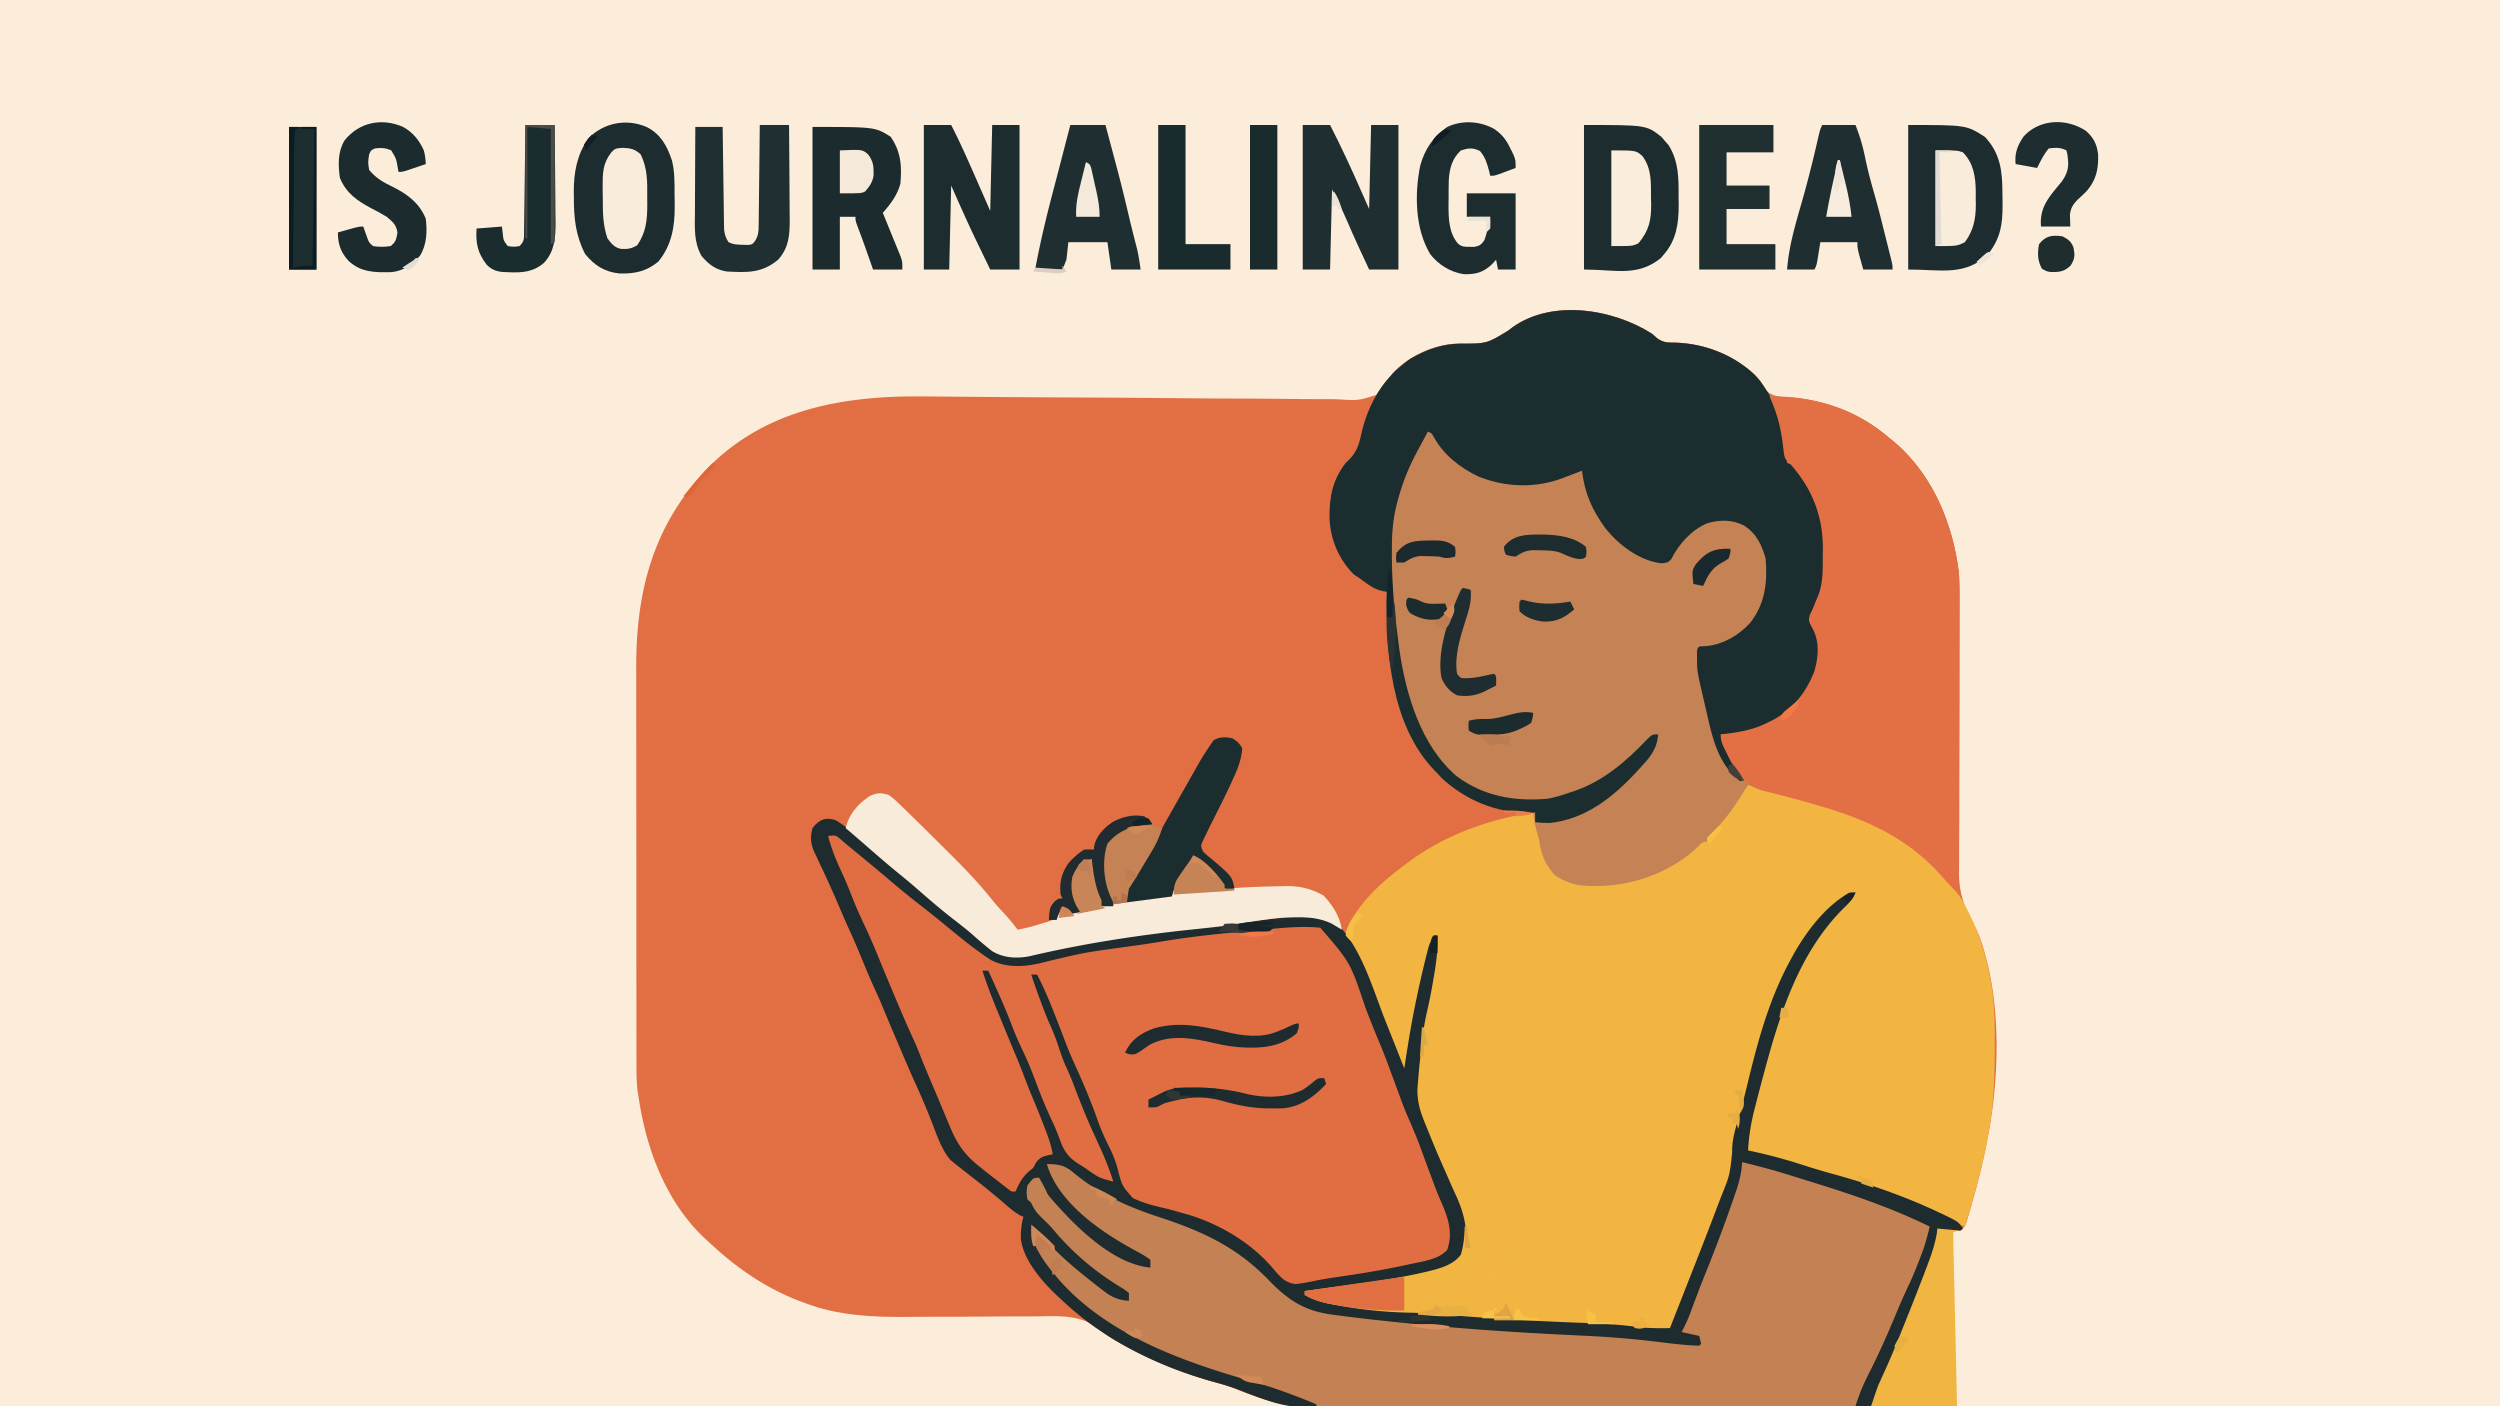 <svg xmlns="http://www.w3.org/2000/svg" width="1280" height="720"><path fill="#FCEDDB" d="M0 0h1280v720H0z"/><path fill="#E26F43" d="m846 171 2.379 2.156c3.343 2.352 5.377 2.277 9.433 2.281 15.984.52 31.31 6.899 42.47 18.473C902 196 902 196 903.511 199.148c3.862 4.427 8.16 4.019 13.8 4.415 18.905 1.855 35.085 7.966 49.688 20.437l2.387 1.914C989.492 242.77 1000.075 268.406 1003 294c.253 5.49.231 10.967.192 16.46l-.009 4.834q-.008 5.168-.03 10.334a3396 3396 0 0 0-.019 16.386l.005 8.485c.006 12.695-.006 25.39-.06 38.085a3658 3658 0 0 0-.02 25.78c.012 4.533.01 9.066-.029 13.6a835 835 0 0 0-.005 12.801q.007 2.33-.03 4.658c-.167 11.311 2.46 18.997 8.048 28.786 2.82 5.278 4.487 11.013 5.957 16.791l.594 2.319c6.646 27.62 5.625 59.914.406 87.681l-.52 2.823c-2.144 11.32-4.989 22.419-8.168 33.49l-.9 3.148-.861 2.902-.76 2.572C1006 628 1006 628 1004 630c-2.312.23-2.312.23-5 .188l-2.687-.02C994 630 994 630 992 629l.152 3.031c-.161 4.212-1.115 7.58-2.59 11.469l-.796 2.173A746 746 0 0 1 986 653l-1.07 2.822c-3.903 10.25-7.885 20.398-12.61 30.3-1.813 3.952-3.3 8.007-4.821 12.08-1.728 4.478-3.699 8.845-5.663 13.224l-1.12 2.508A4399 4399 0 0 1 958 720c-37.741.23-75.483.405-113.225.51l-13.41.04-2.697.007c-14.35.044-28.7.122-43.05.215a8855 8855 0 0 1-44.274.169c-9.084.014-18.167.056-27.251.138-6.255.054-12.51.069-18.766.056-3.593-.006-7.184.002-10.777.057-19.314.28-34.017-2.726-51.718-10.07-3.788-1.5-7.582-2.584-11.52-3.622-15.426-4.327-30.355-10.698-44.562-18.062l-2.411-1.243c-3.567-1.91-6.788-3.702-9.82-6.415-10.509-8.946-21.431-7.977-34.675-7.772q-3.529.003-7.058-.007a1771 1771 0 0 0-18.52.092c-9.847.083-19.696.09-29.544.093-3.404.01-6.806.04-10.21.076-16.826.11-34.137-.57-50.137-6.324-.851-.297-1.703-.593-2.58-.897C392.991 660.22 377.514 649.648 363 636l-1.79-1.594C341.128 615.75 330.91 588.528 327 562l-.523-3.117c-.555-4.518-.619-8.916-.61-13.463l-.008-2.867q-.007-4.741-.004-9.482l-.01-6.812q-.013-9.246-.012-18.491l-.006-11.568q-.013-19.156-.012-38.313v-4.171q-.002-16.71-.023-33.421a26127 26127 0 0 1-.02-34.39q.001-9.637-.014-19.277-.014-9.077-.003-18.155.003-3.315-.007-6.631C325.646 302.188 334.653 268.216 363 239c28.358-28.456 65.982-35.86 104.748-36.055 6.237.003 12.472.067 18.708.132q3.559.03 7.118.058 5.652.044 11.302.093a7870 7870 0 0 0 29.971.197q8.347.043 16.695.083l17.091.087c11.536.062 23.071.163 34.606.277q17.832.173 35.662.216c6.658.018 13.315.059 19.972.15 6.249.086 12.495.115 18.744.101q3.435.007 6.868.078c11.064.719 11.064.719 21.272-2.588 3.238-3.142 5.111-6.914 7.243-10.829 9.402-9.393 21.742-15.075 35.086-15.133l2.613.01c8.998-.005 14.73-.548 21.676-6.736C792.688 152.576 825.629 157.857 846 171"/><path fill="#E16E42" d="M428 420c7.33 4.484 13.712 10.84 20.196 16.446 3.308 2.85 6.644 5.663 9.98 8.479 2.686 2.265 5.366 4.536 8.035 6.821a484 484 0 0 0 18.402 14.973c5.234 4.081 10.224 8.42 15.15 12.866 6.97 6.19 13.27 9.704 22.72 9.589 4.468-.309 8.735-1.382 13.08-2.424 34.643-7.873 70.209-11.767 105.532-15.169 3.635-.35 7.264-.733 10.89-1.175 4.689-.531 9.361-.627 14.077-.656l2.565-.062c6.688-.042 12.245.938 17.658 5.046 11.594 13.149 16.794 32.156 23.153 48.204q1.395 3.51 2.794 7.021 3.39 8.518 6.768 17.041l.573-3.719c1.439-9.274 2.934-18.52 4.802-27.718l.636-3.152a534 534 0 0 1 4.677-20.723l.612-2.496.587-2.305.506-1.994c.67-2.092 1.58-3.954 2.607-5.893h2c.214 7.111-.579 13.692-1.812 20.688l-.553 3.245c-.92 5.315-1.938 10.57-3.197 15.817-1.592 7.075-2.34 14.234-3.125 21.438l-.4 3.602c-.352 3.401-.65 6.8-.913 10.21l-.245 2.863c-.372 7.754 1.948 13.812 4.933 20.887l1.464 3.626a571 571 0 0 0 7.559 17.757c1.21 2.727 2.404 5.46 3.598 8.195a359 359 0 0 0 2.625 5.751c4.043 9.197 6.086 18.306 3.444 28.267-2.383 5-6.483 6.817-11.378 8.654-8.617 2.798-17.468 4.237-26.387 5.68q-3.518.572-7.035 1.158c-27.467 4.534-27.467 4.534-36.578 4.162 2.481 2.999 4.692 3.692 8.438 4.563l2.87.69c9.473 1.916 18.948 3.212 28.567 4.122l3.927.373c32.937 3.06 65.942 5.442 99.003 6.569 9.021.32 17.932.818 26.885 2.016 5.78.741 11.488.759 17.31.667q4.03-10.235 8.05-20.471l2.726-6.929c4.801-12.195 9.568-24.401 14.197-36.663l1.1-2.898c4.543-11.21 4.543-11.21 5.802-23.039-.13-5.564 1.144-10.368 2.72-15.638 1.646-5.54 3.105-11.104 4.46-16.721C899.639 534.517 905.422 511.97 917 491l1.52-2.812C925.118 476.554 935.076 463.53 947 457h3c-1.386 3.166-2.967 5.107-5.5 7.438C921.112 487.402 911.24 519.16 903 550l-.531 1.98c-1.182 4.417-2.334 8.84-3.469 13.27l-.881 3.403c-1.688 6.78-2.715 13.37-3.119 20.347l3.05.664a278 278 0 0 1 25.598 6.992 326 326 0 0 0 14.74 4.394c18.76 5.15 37.152 11.536 54.737 19.888l2.945 1.395c6.667 3.273 6.667 3.273 8.93 6.667-1 1-1 1-3.215 1.133l-2.722-.008-2.715.008C994 630 994 630 992 629l.152 3.031c-.161 4.212-1.115 7.58-2.59 11.469l-.796 2.173A746 746 0 0 1 986 653l-1.07 2.822c-3.903 10.25-7.885 20.398-12.61 30.3-1.813 3.952-3.3 8.007-4.821 12.08-1.728 4.478-3.699 8.845-5.663 13.224l-1.12 2.508A4399 4399 0 0 1 958 720c-37.741.23-75.483.405-113.225.51l-13.41.04-2.697.007c-14.35.044-28.7.122-43.05.215a8855 8855 0 0 1-44.274.169c-9.084.014-18.167.056-27.251.138-6.255.054-12.51.069-18.766.056-3.593-.006-7.184.002-10.777.057-19.314.28-34.017-2.726-51.718-10.07-3.788-1.5-7.582-2.584-11.52-3.622-28.806-8.08-56.607-21.733-78.312-42.5l-1.887-1.73c-7.707-7.292-17.1-18.101-18.449-28.977-.058-3.952.274-7.481 1.336-11.293l-1.633-.691c-3.084-1.705-5.603-3.94-8.242-6.246a368 368 0 0 0-14.437-11.813q-2.583-2.024-5.162-4.051-2.02-1.586-4.046-3.164l-2.105-1.722-1.727-1.387c-4.935-5.766-7.303-13.784-10.086-20.739-2.603-6.492-5.312-12.904-8.234-19.26-2.533-5.582-4.92-11.228-7.328-16.865l-1.54-3.591a1661 1661 0 0 1-8.345-19.834 250 250 0 0 0-3.49-7.824c-2.173-4.721-4.163-9.502-6.125-14.313-2.303-5.646-4.693-11.227-7.254-16.762-1.467-3.225-2.858-6.478-4.246-9.738-1.768-4.147-3.56-8.276-5.437-12.375l-1.192-2.633c-.752-1.64-1.508-3.28-2.285-4.909a624 624 0 0 1-2.961-6.333l-.978-2.005c-2.125-4.655-2.417-7.798-1.147-12.745 3.477-4.404 6.617-5.794 12-4"/><path fill="#C58355" d="m846 171 2.379 2.156c3.343 2.352 5.377 2.277 9.433 2.281 15.984.52 31.31 6.899 42.47 18.473C902 196 902 196 903.511 199.148c3.862 4.427 8.16 4.019 13.8 4.415 18.905 1.855 35.085 7.966 49.688 20.437l2.387 1.914c20.112 16.86 30.676 42.488 33.613 68.086.263 5.512.254 11.014.227 16.53v4.853c.002 4.35-.01 8.701-.024 13.051-.013 4.562-.014 9.124-.016 13.686-.006 8.62-.023 17.24-.043 25.859-.022 9.821-.033 19.642-.043 29.463q-.033 30.279-.101 60.558c-2.9-2.883-5.725-5.76-8.375-8.875-19.63-22.487-44.5-31.298-72.498-39.234-3.084-.879-6.162-1.773-9.24-2.672l-5.7-1.656-2.675-.785-2.469-.712-2.156-.626c-2.051-.553-2.051-.553-4.887-.44-1.427 1.893-1.427 1.893-2.687 4.375-3.244 5.697-7.126 10.6-11.313 15.625l-1.55 1.96c-1.103 1.386-2.27 2.72-3.45 4.04h-2v2c-17.714 16.071-38.82 24.523-62.77 23.54-7.688-.598-12.927-2.926-18.136-8.626-3.217-4.324-4.828-8.505-5.727-13.789-.368-2.405-.368-2.405-1.492-5.75-.932-3.596-.936-6.677-.875-10.375l-2.57-.078c-18.904-.914-34.464-6.905-47.43-20.922l-1.352-1.336C711.736 370.58 709.518 332.824 710 303l-2.357-.42c-4.544-.997-7.91-3.912-11.643-6.58l-2.687-1.75c-7.82-7.608-12.33-18.408-12.605-29.177-.1-10.71 1.562-19.363 8.292-28.073l1.445-1.352c4.02-3.938 5.315-7.794 6.492-13.21 3.472-15.824 11.578-29.397 25.051-38.68 7.935-4.631 16.49-7.808 25.707-7.793 13.44.025 13.44.025 24.68-6.824C792.688 152.576 825.629 157.857 846 171"/><path fill="#F2B542" d="M895 402c41.295 9.004 84.687 20.435 109.063 58 7.561 12.776 12.34 26.398 14.937 41l.537 2.919c1.73 10.486 1.819 20.852 1.775 31.456l-.005 2.813c-.048 14.453-.63 28.574-3.307 42.812l-.52 2.823c-2.841 14.999-7.01 29.592-11.48 44.177a94 94 0 0 1-9.395-4.215c-21.6-10.931-44.416-18.454-67.82-24.515-4.501-1.17-8.923-2.527-13.347-3.957-5.967-1.913-11.93-3.441-18.06-4.735C895 590 895 590 894 589c-.327-9.796 2.948-19.664 5.39-29.048.724-2.783 1.43-5.57 2.133-8.358 4.156-16.26 8.73-32.722 15.852-47.969l1.141-2.473c6.133-13.025 13.468-23.969 23.12-34.64 1.9-2.105 3.756-4.246 5.614-6.387q1.374-1.563 2.75-3.125c-20.025 8.95-32.24 31.189-40.125 50.688l-.91 2.241c-6.42 16.45-10.707 33.485-14.778 50.634q-1.097 4.593-2.202 9.184-.679 2.826-1.348 5.653l-.609 2.544-.53 2.235C889 582 889 582 888 584c.086 1.501.195 3.001.313 4.5 0 8.73-3.287 16.444-6.313 24.5l-1.35 3.61c-3.812 10.157-7.717 20.279-11.65 30.39l-.92 2.368a6378 6378 0 0 1-6.33 16.194l-.861 2.202q-1.199 3.059-2.405 6.115l-1.383 3.518C856 680 856 680 855 681c-6.403.575-12.764-.164-19.113-.957-9.264-1.088-18.5-1.502-27.817-1.82-27.413-.956-54.736-2.987-82.07-5.223l-2.619-.212c-44.413-3.61-44.413-3.61-55.381-9.788v-2l1.719-.232c6.023-.815 12.043-1.646 18.062-2.484q3.35-.465 6.7-.916c11.468-1.55 22.853-3.235 34.132-5.856l2.53-.576c9.666-2.349 9.666-2.349 16.818-8.762 3.932-12.014.103-22.422-4.86-33.38a425 425 0 0 1-3.103-7.057q-2.034-4.71-4.1-9.404a644 644 0 0 1-7.336-17.395l-1.122-2.622c-4.22-10.47-2.341-21.162-1.128-32.129l.413-3.778c.8-7.033 1.79-13.837 3.45-20.718 1.185-5.301 2.06-10.646 2.95-16.004l.517-3.077A285 285 0 0 0 736 479l-2 1a111 111 0 0 0-1.937 7.375q-.48 2.043-.965 4.086l-.518 2.201c-.626 2.523-1.335 5.014-2.049 7.514-1.782 6.474-2.949 13.024-4.093 19.637l-.631 3.54c-1.442 8.195-2.676 16.404-3.807 24.647-2.411-2.959-3.876-5.78-5.265-9.328l-1.275-3.229-1.355-3.478-2.155-5.453c-1.511-3.828-3.013-7.661-4.515-11.494a3145 3145 0 0 0-3.71-9.43q-1.394-3.525-2.768-7.059c-2.53-6.394-5.356-12.305-8.928-18.188C689 479 689 479 689.29 476.808 694.793 462.775 707.15 451.818 719 443l3.012-2.266C740.92 427.06 762.08 419.632 785 416l.375 3.063c.602 3.79 1.547 7.259 2.625 10.937l.363 2.125c1.087 6.324 3.31 11.097 7.637 15.875 6.697 4.652 13.05 5.822 21.063 5.625l3.041-.05c18.33-.617 37.268-8.028 50.33-21.141C872 431 872 431 874 431v-2a160 160 0 0 1 3.45-3.469c6.272-6.193 10.96-13.033 15.55-20.531z"/><path fill="#C48254" d="M892 595c4.537.575 8.802 1.396 13.188 2.688l3.687 1.082L913 600l4.688 1.387c4.268 1.267 8.53 2.553 12.79 3.848q2.424.735 4.854 1.46c10.237 3.05 20.25 6.556 30.23 10.367l3.28 1.248c14.456 5.603 14.456 5.603 19.158 8.69 1.413 4.238-.156 7.319-1.562 11.375l-.839 2.461c-1.998 5.74-4.327 11.23-6.974 16.703-1.974 4.204-3.731 8.48-5.5 12.774-3.148 7.594-6.649 14.935-10.387 22.253a171 171 0 0 0-4.6 9.86c-1.536 3.474-3.148 6.911-4.76 10.351L950 720a59142 59142 0 0 1-119.641.279c-13.286.021-26.571.06-39.857.107a15211 15211 0 0 1-40.932.084q-12.616.01-25.234.07-8.664.038-17.33.028-4.99-.007-9.982.028c-25.089.174-25.089.174-37.024-5.596-1.6-.618-3.207-1.224-4.82-1.809l-2.148-.814c-7.211-2.723-14.442-5.166-21.845-7.314C592.3 693.703 549.723 675.066 529 638c-1.283-3.85-1.066-6.947-1-11 4.149 3.354 7.756 6.777 11.25 10.813 4.778 5.4 10.063 9.778 15.75 14.187l3.379 2.68c8.952 7.29 8.952 7.29 19.621 11.32-.13-1.903-.13-1.903-1-4-2.188-1.74-2.188-1.74-4.937-3.25-15.91-9.71-38.534-27.143-46.063-44.75-.5-4.149-.703-6.086 1.875-9.437C530 603 530 603 532 603c1.191 1.617 1.191 1.617 2.563 3.875 10.64 16.425 32.317 37.143 52.242 41.777L589 649v-4l-2.062-.75C568.484 636.397 544.924 619.432 536 601c-.168-2.781-.168-2.781 0-5 6-.624 9.727-.209 14.512 3.555l1.8 1.508a877 877 0 0 0 3.958 3.058c.638.498 1.277.995 1.936 1.507 13.375 10.224 30.37 15.39 46.231 20.434 19.791 6.374 34.379 17.004 48.45 32.199 11.513 12.049 25.143 13.697 41.031 15.36l4.09.438q5.457.581 10.917 1.144l6.826.71c24.76 2.572 49.503 4.568 74.36 5.928 8.567.471 17.132.968 25.697 1.474q4.59.264 9.18.508c10.696.604 21.236 1.59 31.833 3.186 4.443.665 8.67 1.158 13.179.991v-4l-2.812-.437C864 683 864 683 861 682c2.83-8.961 6.395-17.617 9.943-26.312A666 666 0 0 0 885 618l.87-2.545q1.258-3.694 2.505-7.393l.76-2.24c1.196-3.582 2.238-7.095 2.865-10.822"/><path fill="#1C2D30" d="m846 171 2.379 2.156c3.343 2.352 5.377 2.277 9.433 2.281 14.909.485 29.603 6.119 40.563 16.375 3.992 4.3 6.935 8.992 9.625 14.188l1.152 2.121c4.201 8.893 4.691 19.223 5.848 28.879l3 1c12.02 13.259 16.4 28.12 16.375 45.75l-.003 3.49c-.134 9.627-1.46 17.327-6.052 25.893-1.656 2.838-1.656 2.838-.633 5.992 1.189 2.735 1.189 2.735 2.364 4.656 3.124 7.304 1.387 16.21-1.364 23.344C922.283 360.414 912.48 368.414 899 374c-4.484 1.42-8.78 2.256-13.5 2.125l-2.594-.055L881 376c3.433 8.036 7.475 15.528 12 23l-2 1c-11.456-8.709-14.39-22.585-17.375-36q-.515-2.213-1.035-4.426c-3.736-16.047-3.736-16.047-3.715-22.887l-.008-2.613C869 332 869 332 870 331l3.938-.25c8.531-.882 16.282-5.497 22.062-11.75 7.733-9.755 9.04-20.837 8-33-1.974-7.09-4.8-13.016-11.187-17-6.154-3.026-12.293-2.965-18.813-1.062-8.208 3.539-14.364 10.6-18.355 18.41C854 288 854 288 850.754 288.434c-11.26-1.3-21.725-9.221-28.68-17.813-6.877-9.41-10.736-18.002-12.074-29.621l-3.324 1.277-4.364 1.66-2.185.842c-13.918 5.275-29.346 4.789-43.127-.779-9.488-4.523-17.947-11.13-23.027-20.434-.895-1.745-.895-1.745-2.973-2.566l-.762 1.574c-.96 1.88-1.973 3.732-3.008 5.57-4.863 8.67-8.638 17.216-11.23 26.856-.26.933-.52 1.866-.79 2.827-2.184 8.472-2.677 16.448-2.585 25.173l.01 2.069c.083 14.745 1.4 29.317 3.365 43.931l.438 3.302c3.272 23 10.988 49.345 29.25 65.01C759.63 407.729 775.037 410.323 792 409c3.846-.625 7.342-1.675 11-3l3.102-.996c14.968-5.162 26.849-15.434 37.554-26.832C846 376 846 376 849 376c-.682 8.162-4.633 12.193-10 18l-1.504 1.637c-11.935 12.83-26.005 23.856-44.027 25.73-2.526.007-4.962-.075-7.469-.367v-5l-3.062.188c-17.044-.03-32.217-6.35-44.688-17.688L736 396l-1.566-1.555C711.977 371.035 709.508 333.475 710 303l-2.357-.42c-4.544-.997-7.91-3.912-11.643-6.58l-2.687-1.75c-7.82-7.608-12.33-18.408-12.605-29.177-.1-10.71 1.562-19.363 8.292-28.073l1.445-1.352c4.02-3.938 5.315-7.794 6.492-13.21 3.472-15.824 11.578-29.397 25.051-38.68 7.935-4.631 16.49-7.808 25.707-7.793 13.44.025 13.44.025 24.68-6.824C792.688 152.576 825.629 157.857 846 171"/><path fill="#E37044" d="M906 203c22.712-.43 43.52 6.265 61 21l2.395 1.918c20.102 16.873 30.668 42.479 33.605 68.082.263 5.512.254 11.014.227 16.53v4.853c.002 4.35-.01 8.701-.024 13.051-.013 4.562-.014 9.124-.016 13.686-.006 8.62-.023 17.24-.043 25.859-.022 9.821-.033 19.642-.043 29.463q-.033 30.279-.101 60.558c-2.9-2.883-5.725-5.76-8.375-8.875-17.14-19.635-38.309-29.32-62.937-36.5l-3.09-.903a484 484 0 0 0-16.239-4.41l-3.26-.857q-3.074-.809-6.169-1.53c-8.423-2.255-11.766-6.631-16.121-13.918-.978-1.76-1.865-3.571-2.746-5.382l-.917-1.824C881.776 381 881 379.16 881 376l2.71-.297c7.67-.948 14.361-2.244 21.29-5.703l2.52-1.242c10.506-5.714 17.11-14.008 21.445-25.094 2.099-7.429 2.756-15.236-1.09-22.164C926 318 926 318 926.5 315.125L928 312q1.047-2.524 2.063-5.062l1.035-2.473c2.394-6.541 2.121-13.15 2.152-20.027l.063-3.385c.076-16.576-5.383-30.588-16.313-43.053l-1.552-1.365c-1.733-1.957-1.933-3.055-2.221-5.627l-.304-2.37-.298-2.513c-1.128-8.33-3.133-15.437-6.625-23.125"/><path fill="#1E2C2F" d="M428 420c7.33 4.484 13.712 10.84 20.196 16.446 3.308 2.85 6.644 5.663 9.98 8.479 2.686 2.265 5.366 4.536 8.035 6.821a484 484 0 0 0 18.402 14.973c5.234 4.081 10.224 8.42 15.15 12.866 6.97 6.19 13.27 9.704 22.72 9.589 4.468-.309 8.735-1.382 13.08-2.424 34.643-7.873 70.209-11.767 105.532-15.169 3.635-.35 7.264-.733 10.89-1.175 4.689-.531 9.361-.627 14.077-.656l2.565-.062c6.688-.042 12.245.938 17.658 5.046 11.594 13.149 16.794 32.156 23.153 48.204q1.395 3.51 2.794 7.021 3.39 8.518 6.768 17.041l.573-3.719c1.439-9.274 2.934-18.52 4.802-27.718l.636-3.152a534 534 0 0 1 4.677-20.723l.612-2.496.587-2.305.506-1.994c.67-2.092 1.58-3.954 2.607-5.893h2c.214 7.111-.579 13.692-1.812 20.688l-.553 3.245c-.92 5.315-1.938 10.57-3.197 15.817-1.592 7.075-2.34 14.234-3.125 21.438l-.4 3.602c-.352 3.401-.65 6.8-.913 10.21l-.245 2.863c-.372 7.754 1.948 13.812 4.933 20.887l1.464 3.626a571 571 0 0 0 7.559 17.757c1.21 2.727 2.404 5.46 3.598 8.195a359 359 0 0 0 2.625 5.751c4.043 9.197 6.086 18.306 3.444 28.267-2.383 5-6.483 6.817-11.378 8.654-8.617 2.798-17.468 4.237-26.387 5.68q-3.518.572-7.035 1.158c-27.467 4.534-27.467 4.534-36.578 4.162 2.481 2.999 4.692 3.692 8.438 4.563l2.87.69c9.473 1.916 18.948 3.212 28.567 4.122l3.927.373c32.937 3.06 65.942 5.442 99.003 6.569 9.021.32 17.932.818 26.885 2.016 5.78.741 11.488.759 17.31.667q4.03-10.235 8.05-20.471l2.726-6.929c4.801-12.195 9.568-24.401 14.197-36.663l1.1-2.898c4.543-11.21 4.543-11.21 5.802-23.039-.13-5.564 1.144-10.368 2.72-15.638 1.646-5.54 3.105-11.104 4.46-16.721C899.639 534.517 905.422 511.97 917 491l1.52-2.812C925.118 476.554 935.076 463.53 947 457h3c-1.386 3.166-2.967 5.107-5.5 7.438C921.112 487.402 911.24 519.16 903 550l-.531 1.98c-1.182 4.417-2.334 8.84-3.469 13.27l-.881 3.403c-1.688 6.78-2.715 13.37-3.119 20.347l3.05.664a278 278 0 0 1 25.598 6.992 326 326 0 0 0 14.74 4.394c18.76 5.15 37.152 11.536 54.737 19.888l2.945 1.395c6.667 3.273 6.667 3.273 8.93 6.667-1 1-1 1-3.215 1.133l-2.722-.008-2.715.008C994 630 994 630 992 629l.152 3.031c-.161 4.212-1.115 7.58-2.59 11.469l-.796 2.173A746 746 0 0 1 986 653l-1.07 2.822c-3.903 10.25-7.885 20.398-12.61 30.3-1.368 2.982-2.545 5.992-3.695 9.066-3.16 8.435-6.914 16.608-10.625 24.812h-8c1.884-6.281 4.35-11.89 7.336-17.723 5.04-9.925 9.479-20.087 13.749-30.362a308 308 0 0 1 6.04-13.602c2.25-4.807 4.249-9.665 6.125-14.625l.747-1.958c1.674-4.516 2.9-9.042 4.003-13.73-19.635-9.652-40.128-16.546-61-23l-3.156-.982C908.04 599.086 908.04 599.086 892 595l-.336 3.48c-.567 4.498-1.798 8.564-3.289 12.832l-.803 2.349c-4.534 13.15-9.435 26.143-14.65 39.038-2.662 6.594-5.164 13.237-7.598 19.918-1.268 3.241-2.716 6.299-4.324 9.383l9 2 1 4-1 1c-7.372-.206-14.731-1.167-22.046-2.062a485 485 0 0 0-33.942-2.895l-2.09-.106q-5.382-.27-10.765-.53c-25.466-1.241-50.846-2.964-76.22-5.47l-3.835-.375c-12.169-1.202-24.32-2.518-36.442-4.125l-2.69-.35c-14.634-2.017-22.907-7.768-32.908-18.212-16.616-16.921-34.075-24.679-56.34-31.97-15.962-5.247-30.743-12.03-43.66-22.967-4.246-3.493-7.626-3.852-13.062-3.938 5.432 18.448 24.641 32.545 40.668 41.703l2.37 1.355a244 244 0 0 0 4.629 2.544c2.106 1.171 2.106 1.171 5.333 3.398v4c-19.556-1.785-39.102-21.725-51.375-35.992C532 606.058 532 606.058 532 603c-3.122 1.309-3.122 1.309-5 4-.559 5.698.573 9.495 4 14 1.664 1.808 3.392 3.513 5.172 5.207 1.761 1.727 3.316 3.521 4.89 5.418 9.863 11.363 21.382 20.723 34.313 28.371L578 662v4c-6.273-.356-9.643-2.389-14.5-6.25l-2.08-1.61c-10.18-7.967-20.224-16.093-28.42-26.14a171 171 0 0 0-4-4c-.914 10.963 6.378 18.921 13 27 24.918 28.46 63.765 42.236 99.067 52.257C652.27 710.459 663.253 714.51 674 719v1c-14.847 2.075-27.165-3.606-40.814-8.826-3.912-1.442-7.848-2.602-11.874-3.674-28.794-7.996-56.64-21.765-78.312-42.5l-1.887-1.73c-7.707-7.292-17.1-18.101-18.449-28.977-.058-3.952.274-7.481 1.336-11.293l-1.633-.691c-3.084-1.705-5.603-3.94-8.242-6.246a368 368 0 0 0-14.437-11.813q-2.583-2.024-5.162-4.051-2.02-1.586-4.046-3.164l-2.105-1.722-1.727-1.387c-4.935-5.766-7.303-13.784-10.086-20.739-2.603-6.492-5.312-12.904-8.234-19.26-2.533-5.582-4.92-11.228-7.328-16.865l-1.54-3.591a1661 1661 0 0 1-8.345-19.834 250 250 0 0 0-3.49-7.824c-2.173-4.721-4.163-9.502-6.125-14.313-2.303-5.646-4.693-11.227-7.254-16.762-1.467-3.225-2.858-6.478-4.246-9.738-1.768-4.147-3.56-8.276-5.437-12.375l-1.192-2.633c-.752-1.64-1.508-3.28-2.285-4.909a624 624 0 0 1-2.961-6.333l-.978-2.005c-2.125-4.655-2.417-7.798-1.147-12.745 3.477-4.404 6.617-5.794 12-4m-4 8c1.773 6.888 4.345 13.105 7.398 19.52 1.644 3.572 3.114 7.192 4.54 10.855a227 227 0 0 0 6.5 15c2.74 5.764 5.248 11.59 7.651 17.502 2.79 6.857 5.655 13.68 8.536 20.498l1.38 3.277a607 607 0 0 0 7.913 17.946c1.392 3.09 2.63 6.23 3.871 9.382 2.602 6.488 5.353 12.914 8.082 19.348 1.176 2.784 2.342 5.571 3.508 8.36l2.371 5.625 1.104 2.657c3.583 8.45 7.69 13.892 14.896 19.53l2.055 1.645A578 578 0 0 0 510 604l2.229 1.742 2.162 1.664 1.954 1.51c1.604 1.267 1.604 1.267 3.655 1.084l.7-1.61c2.164-4.687 4.098-7.265 8.3-10.39l1.375-2.625c2.297-3.357 4.758-3.572 8.625-4.375-.711-4.395-2.164-8.423-3.75-12.562l-.812-2.144c-1.972-5.167-4.066-10.276-6.223-15.368-1.693-4.077-3.254-8.201-4.809-12.332-1.614-4.125-3.319-8.208-5.028-12.294-2.36-5.652-4.683-11.319-7.003-16.987l-1.445-3.51c-2.54-6.21-4.9-12.407-6.93-18.803h3c4.539 9.904 9.023 19.77 12.82 29.984 1.727 4.415 3.76 8.675 5.774 12.965 2.43 5.273 4.512 10.667 6.55 16.102a253 253 0 0 0 8.395 19.738c1.443 3.172 2.633 6.379 3.836 9.649 2.385 5.791 5.299 8.451 10.625 11.562l2.082 1.36c6.523 4.637 6.523 4.637 13.918 6.64-2.013-6.504-4.52-12.637-7.375-18.812q-1.208-2.652-2.414-5.305l-1.161-2.554c-3.598-7.982-6.753-16.124-9.862-24.306a140 140 0 0 0-3.25-7.586c-1.561-3.416-2.78-6.864-3.938-10.437a110 110 0 0 0-4.86-12.379c-1.547-3.557-2.907-7.176-4.265-10.808l-.769-2.054A312 312 0 0 1 528 499h3c2.99 5.786 5.556 11.628 7.938 17.688l1.055 2.66c1.937 4.89 3.83 9.796 5.694 14.715 1.799 4.714 3.805 9.283 5.926 13.859 3.793 8.418 7.354 16.981 10.387 25.703 1.745 4.937 3.916 9.638 6.251 14.319 1.73 3.546 3.056 6.948 4.054 10.77 2.16 8.404 2.16 8.404 7.733 14.695 5.715 2.774 11.799 4.183 17.962 5.591 2.469.656 4.92 1.359 7.375 2.063l3.328.925c16.746 5.14 32.981 15.002 44.11 28.667 3.168 3.7 5.615 6.145 10.535 6.77 3.652-.404 7.123-1.04 10.707-1.828 3.538-.717 7.093-1.257 10.664-1.78l4.214-.624 2.136-.315c10.734-1.598 21.336-3.525 31.931-5.878q2.467-.505 4.938-1c4.914-1.126 9.387-2.271 13-6 3.464-9.783-.134-17.995-4.091-27.018-1.395-3.264-2.618-6.59-3.847-9.92l-1.492-4q-1.148-3.089-2.29-6.18c-3.375-9.285-3.375-9.285-7.218-18.382-3.062-6.667-5.46-13.622-8-20.5q-1.528-4.126-3.062-8.25l-1.348-3.64c-1.243-3.277-2.584-6.505-3.942-9.735-2.301-5.487-4.46-11.021-6.593-16.576-7.692-23.031-7.692-23.031-23.055-40.799-12.054-1.211-24.733.703-36.75 1.75-1.045.09-2.09.18-3.167.271-14.798 1.278-29.398 2.939-44.037 5.475-5.853.969-11.733 1.75-17.609 2.567-19.218 2.642-19.218 2.642-38.062 7.125-9.445 2.602-20.19 4.054-29.164-.75-8.512-5.535-16.293-12.072-24.14-18.494a690 690 0 0 0-13.259-10.569 428 428 0 0 1-14.69-12.024c-4.665-3.981-9.386-7.892-14.122-11.788l-2.177-1.793a1003 1003 0 0 0-4.042-3.305 191 191 0 0 1-4.531-3.875c-2.335-1.975-2.335-1.975-6.25-1.59"/><path fill="#F9EBDA" d="M455 407c2.624 1.924 2.624 1.924 5.332 4.531l1.531 1.46A537 537 0 0 1 467 418l1.917 1.87a1438 1438 0 0 1 12.593 12.455q3.272 3.264 6.554 6.515c7.45 7.42 14.437 14.887 20.936 23.16 1.59 1.85 3.222 3.642 4.875 5.438 2.539 2.761 4.924 5.523 7.125 8.562 4.326-.77 8.498-1.942 12.688-3.25l2.048-.582c3.404-1.077 4.977-1.642 6.721-4.84L543 465h4l1 2h5l-2-3.375c-2.419-4.88-2.89-9.26-2-14.625 1.393-3.535 3.302-6.302 6-9h4l.332 2.816c.846 6.599 1.748 12.21 4.668 18.184v3l2.336-.443q5.3-1 10.601-1.995l3.674-.697c6.457-1.207 12.848-2.251 19.389-2.865l.781-2.645c1.232-3.392 2.74-6.035 4.719-9.043l1.844-2.824L611 438c6.569 2.86 11.93 9.235 16 15v2l3.2-.219c8.615-.555 17.23-.926 25.862-1.031l2.591-.064c6.974-.038 12.977 1.355 19.034 4.877 4.675 4.927 8.295 10.664 9.313 17.437l-5.078-3.027c-14.856-7.519-40.18-.631-56.127 1.239a992 992 0 0 1-14.025 1.546c-28.49 2.945-56.853 7.277-84.742 13.855-6.62 1.263-13.152.89-19.028-2.613-3.273-2.554-6.4-5.234-9.516-7.977-3.349-2.941-6.828-5.68-10.359-8.398-5.748-4.455-11.26-9.139-16.73-13.93A368 368 0 0 0 460.5 447.5c-6.366-5.155-12.52-10.549-18.693-15.931A1451 1451 0 0 0 433 424c1.608-7.145 6.475-12.653 12.563-16.562 3.971-1.661 5.35-1.582 9.437-.438"/><path fill="#1D2D2F" d="M331.258 65.102c7.075 3.648 10.384 9.734 12.79 17.113 1.416 5.63 1.324 11.188 1.323 16.953.004 2.064.04 4.125.078 6.187.09 10.555-1.523 20.294-8.449 28.645-6.148 5.03-12.205 6.265-19.937 6-7.598-.816-12.62-4.043-17.438-9.875-4.937-9.494-5.805-18.387-5.812-29l-.038-2.855c-.02-10.041 1.63-19.031 7.413-27.457 8.037-8.038 19.61-10.29 30.07-5.711"/><path fill="#1C2C2F" d="M811 64c31.868 0 31.868 0 39.621 6.043l1.817 2.144 1.87 2.106c5.248 8.398 5.182 16.954 5.13 26.644l.06 3.96c-.005 9.499-1.177 18.118-7.686 25.478l-1.542 1.836C838.02 141.866 827.358 138 811 138z"/><path fill="#1D2D2F" d="M977 64c29.765 0 29.765 0 39.313 6.125 7.855 8.403 8.896 17.445 8.927 28.48.01 2.058.04 4.116.072 6.174.04 10.043-.996 17.101-7.312 25.221-11.826 11.557-24.141 8-41 8z"/><path fill="#1B2B2E" d="M416 65c32 0 32 0 40 5 5.293 7.736 5.778 14.792 5 24-1.665 6.116-4.94 10.267-9 15l.918 2.231c1.368 3.337 2.725 6.678 4.082 10.019l1.445 3.512 1.368 3.379 1.269 3.11C462 134 462 134 462 138h-15l-1.207-3.437-1.606-4.563-.79-2.254a418 418 0 0 0-4.096-11.183C438 113 438 113 438 111h-8v27h-14z"/><path fill="#1F2E30" d="M667 64h14c5.724 11.175 10.972 22.497 16 34l4 9 1-43h14v74h-15c-3.933-8.348-7.807-16.702-11.426-25.191-2.326-5.404-4.927-10.515-7.574-15.809l-1 41h-14z"/><path fill="#1D2D2F" d="M473 64h14c4.665 9.04 8.733 18.31 12.813 27.625L507 108l1-44h14v74h-15a7590 7590 0 0 1-5.5-11.375l-1.531-3.156C495.433 114.057 491.25 104.563 487 95l-1 43h-13z"/><path fill="#1F2E30" d="M548 64h18q1.816 6.794 3.625 13.593l1.228 4.598a893 893 0 0 1 7.285 29.115c1.258 5.392 2.643 10.748 4.03 16.108.81 3.488 1.326 7.04 1.832 10.586h-15l-2-14h-20l-1 9-2 5h-14c2.69-14.652 6.221-29 10.046-43.394 1.656-6.258 3.271-12.526 4.891-18.793l1.778-6.856zM933 64h17c2.194 5.506 3.762 10.824 4.938 16.625 1.348 6.615 3.094 13.051 4.976 19.535 1.73 6.12 3.272 12.286 4.806 18.458q.812 3.259 1.632 6.515l1.039 4.164.938 3.76C969 136 969 136 969 138h-15c-3-10.625-3-10.625-3-14h-19l-.937 5.875c-.938 5.875-.938 5.875-2.063 8.125h-14c.997-13.957 5.692-27.593 9.349-41.037a664 664 0 0 0 6.141-24.641c1.415-6.133 1.415-6.133 2.51-8.322"/><path fill="#1D2D2F" d="M765 66c4.123 2.834 6.141 5.512 8.313 10l1.55 3.125C776 82 776 82 776 86q-2.685 1.004-5.375 2l-3.023 1.125C765 90 765 90 763 90l-.48-2.047c-1.094-4.182-1.966-7.29-4.77-10.64-3.772-1.8-5.783-1.54-9.75-.313-4.407 4.05-5.773 8.962-6.207 14.765-.098 3.206-.115 6.403-.106 9.61l-.048 3.29c-.005 6.948.09 14.51 4.83 20.054 2.057 1.721 3.379 1.683 6.031 1.656l2.344.023c2.76-.51 3.532-1.113 5.156-3.398 1.01-2.95 1.01-2.95 1.688-6.187L763 111h-12V99h25v39h-9l-1-5-2.187 2.375c-4.463 4.165-8.348 5.16-14.344 5-6.884-1.046-12.992-4.8-17.223-10.29-7.76-12.99-8.031-30.613-5.121-45.148C729.392 76.498 733.801 69.95 741 65c7.553-3.605 16.72-3.04 24 1"/><path fill="#202F31" d="M389 64h15c.068 7.424.123 14.848.155 22.272.016 3.448.037 6.896.071 10.344.04 3.972.054 7.943.067 11.915.015 1.228.03 2.455.047 3.72.001 7.99-.344 14.292-5.777 20.561-8.34 7.12-15.942 6.748-26.563 6.188-5.638-.917-9.144-3.632-12.773-7.89-4.049-6.963-3.489-14.454-3.422-22.262l.008-3.804q.015-4.974.05-9.948c.02-3.392.03-6.784.04-10.176q.034-9.96.097-19.92h14l.06 4.985c.076 6.098.165 12.196.257 18.294q.058 3.96.105 7.92c.045 3.794.103 7.586.164 11.38l.035 3.582.06 3.336.04 2.934c.29 2.673.83 4.317 2.279 6.569 2.444 1.222 4.21 1.236 6.938 1.313l2.652.113c2.508-.201 2.508-.201 4.034-2.097 1.695-2.868 1.772-4.695 1.808-8.016l.06-3.457.02-3.715.054-3.817q.066-5.01.104-10.022c.03-3.412.076-6.824.121-10.236Q388.916 74.034 389 64"/><path fill="#F1B542" d="m992 629 11 1-3 1 2 89h-44c3.372-10.116 3.372-10.116 4.902-13.465l1.01-2.236 1.025-2.236c2.867-6.291 5.526-12.632 8.063-19.063a2831 2831 0 0 1 1.86-4.613c3.58-8.892 7.099-17.805 10.515-26.762l1.01-2.646c2.525-6.649 4.762-12.872 5.615-19.979"/><path fill="#1C2C2E" d="M206.313 64.938c5.168 2.905 8.23 6.7 10.687 12.062.665 2.442.892 4.453 1 7q-2.936 1.004-5.875 2l-3.305 1.125C206 88 206 88 204 88l-.297-1.863c-.86-4.984-.86-4.984-3.453-9.2-2.968-1.236-5.065-1.344-8.25-.937-2.039.871-2.039.871-3 3-.62 4.094-.62 4.094 0 8 3.561 4.334 7.44 6.454 12.375 8.813C208.809 99.56 214.762 104.04 218 112c.78 6.527.561 13.31-3 19-4.182 4.536-8.375 7.756-14.61 8.336-8.385.184-15.454.204-21.902-5.727C174.416 129.175 173 124.922 173 119q2.686-.754 5.375-1.5l3.023-.844C184 116 184 116 186 116l.586 1.68.789 2.195.773 2.18c.79 2.127.79 2.127 2.852 3.945 3.04.496 5.956.446 9 0 2.726-2.148 2.922-3.543 3.5-6.937-.682-4.18-2.321-5.294-5.5-8.063-2.572-1.605-5.245-2.984-7.937-4.375C182.85 102.741 177.208 98.923 174 91c-.859-6.631-1.132-13.178 2.375-19.062 7.493-9.406 19.08-11.672 29.938-7"/><path fill="#202F30" d="M870 64h38v14h-24v17h22v12h-22v18h25v13h-39z"/><path fill="#1C2D30" d="M631 378c3.063 2.063 3.063 2.063 5 5-.307 5.275-1.884 9.686-4.062 14.438l-.932 2.08c-2.87 6.342-5.997 12.551-9.135 18.763a472 472 0 0 0-4.933 10.031l-1.223 2.551c-1.001 2.28-1.001 2.28.285 5.137 1.627 1.61 1.627 1.61 3.625 3.188 11.287 9.598 11.287 9.598 12.375 15.812-2.262.285-2.262.285-5 0-1.957-1.941-1.957-1.941-3.812-4.562-3.612-4.836-7.494-8.668-12.188-12.438l-.781 1.664c-1.914 3.668-4.274 7.042-6.563 10.484-2.012 3.242-2.012 3.242-3.656 8.852l-23 3c0-6.611.563-8.846 3.938-13.937q1.259-1.996 2.511-3.997l1.299-2.05c1.935-3.116 3.721-6.31 5.502-9.516l3.431-6.144c4.248-7.589 8.542-15.152 12.827-22.72l2.789-4.932q1.63-2.885 3.265-5.767c.58-1.022 1.158-2.044 1.754-3.097 1.792-3.023 3.711-5.933 5.684-8.84l1.25-1.875c3.063-1.97 6.307-1.827 9.75-1.125"/><path fill="#1B2C2E" d="M269 64h15c.09 7.668.164 15.335.207 23.003.021 3.561.05 7.122.095 10.683.052 4.104.071 8.206.089 12.31l.062 3.836c.002 7.711-.444 14.908-5.971 20.781-6.449 5.566-13.42 5.038-21.532 4.605-3.27-.365-5.36-1.36-7.723-3.609-4.693-6.156-5.709-10.9-5.227-18.609l13-1 .375 3.313c.38 3.76.38 3.76 2.625 6.687 3 .417 3 .417 6 0 2.67-2.67 2.272-4.002 2.319-7.735l.06-3.64.035-3.945q.028-2.014.059-4.027c.051-3.535.09-7.07.128-10.604.04-3.606.091-7.212.141-10.819.097-7.076.18-14.153.258-21.23"/><path fill="#F1B642" d="M758 622h3v6h3l-2 5 2.813.313c3.349.722 3.99 1.28 6.187 3.687h3v-2h3c1.563 2.375 1.563 2.375 3 5l2 2v3h-3l-1-1v6h-2l-2-3-1 5h-2l-2 3-4-2-2 2 .125-3.25c-.114-3.407-.338-4.957-2.125-7.75-3.161 1.37-3.993 1.99-6 5a75 75 0 0 0-1 5l-5-1v3l-5 1 2 4-3 2-2-1-1 7c-4 0-4 0-5.484-1.46l-1.266-1.915-1.297-1.898C731 662 731 662 731 660l3-1c1.685-1.997 1.685-1.997 3-4h-2l-1 2-1-2h-3a299 299 0 0 1-6-1l-.937 1.875L721 660l2 1-.437 1.688c-.59 2.421-1.074 4.868-1.563 7.312l11 1v1c-16.242.571-32.666-.96-48.625-3.937l-2.6-.478c-4.683-.936-8.577-2.2-12.775-4.585v-2l1.719-.232c6.023-.815 12.043-1.646 18.062-2.484q3.35-.465 6.7-.916c11.468-1.55 22.853-3.235 34.132-5.856l2.53-.576c6.19-1.517 12.83-3.256 16.794-8.499 1.474-4.766 1.807-9.471 2.063-14.437 2.43 2.274 3.428 3.683 4 7l1-3 2-1-1-3h2zm2 12v2h2v-2zm4 6-2 1 2 6 3-4h-2z"/><path fill="#1A2B2E" d="M593 64h14v61h23v13h-37z"/><path fill="#1E2D2F" d="M1068 67c3.985 3.565 5.685 7.01 6.238 12.262.229 7.472-1.129 13.279-6.215 18.937a131 131 0 0 1-4.218 3.977c-2.447 2.473-3.682 4.476-4 7.965l.07 2.109.125 3.75h-15c-.893-10.002 4.321-15.392 10.45-22.824 2.808-3.94 3.914-7.11 3.3-11.926l-.266-2.36L1058 77c-3.167-1.584-5.515-1.42-9-1-2.648 3.15-4.158 6.317-6 10l-11-2c-.558-5.583.95-9.434 4-14 8.24-9.189 21.998-9.548 32-3"/><path fill="#1A2B2E" d="M640 64h14v74h-14z"/><path fill="#1C2E30" d="M148 65h14v73h-14z"/><path fill="#F9ECDB" d="M318.813 75.688c3.87.133 6.243.62 9.187 3.312 3.582 7.216 3.45 14.054 3.375 22l.035 3.734c-.025 7.936-.566 14.053-5.098 20.766-2.774 1.8-5.053 2.13-8.347 1.945-3.491-.79-4.918-2.615-6.965-5.445-2.295-6.7-2.372-12.943-2.37-19.96-.005-2.036-.041-4.068-.08-6.103-.02-7.15-.032-12.206 4.45-17.937 2-2 2-2 5.813-2.312"/><path fill="#FAECDB" d="M991 77c11 0 11 0 13.938.938 5.574 5.574 6.588 12.65 6.658 20.251l-.034 3.249.073 3.236c-.014 7.268-1.17 13.41-5.635 19.326-4 2-4 2-15 2z"/><path fill="#FAEDDC" d="M825 77c12.69 0 12.69 0 16 3 4.76 6.63 4.245 13.37 4.313 21.25l.087 3.355c.064 8.23-1.124 13.424-6.462 19.895C836 126 836 126 825 126z"/><path fill="#C58355" d="m590 421 1 2c2.025.652 2.025.652 4 1-1.252 4.104-2.767 7.614-4.969 11.293l-1.73 2.908-1.801 2.986-1.8 3.022c-2.176 3.642-4.347 7.261-6.7 10.791a128 128 0 0 0-1 7l-7 1c-4.127-6.378-5.362-11.982-5.375-19.437l-.074-2.198c-.03-5.573 1.27-8.78 4.449-13.365 6.446-5.185 12.997-6.324 21-7"/><path fill="#202C2F" d="M586 418c2.563 2 2.563 2 4 4l-3.937.25c-7.715.875-14.067 3.661-19.063 9.75-2.924 8.771-1.925 20.017 2.125 28.215C570 462 570 462 570 464h-6a819 819 0 0 1-1.937-4.687l-1.09-2.637c-1.531-4.212-2.102-8.019-2.035-12.488l.027-2.395L559 440c-3.695.924-4.952 1.938-7.312 5-2.325 4.525-2.4 9.028-1.688 14 1.365 3.402 1.365 3.402 3 6v2l-5 1-2-3-3 1c-1.219 2.504-1.219 2.504-2 5h-4c.489-6.357.489-6.357 2.938-9.437C542 460 542 460 544 460l-1-2c-.552-6.4.437-10.632 4-16 2.545-2.856 4.821-4.88 8-7 2.688-.125 2.688-.125 5 0l.313-2.246c1.329-5.325 5.312-9.204 9.835-12.156 5.072-2.5 10.228-3.768 15.852-2.598"/><path fill="#E26F42" d="M719 654v17c-11.902.18-23.305-.716-35-2.875l-2.716-.49c-4.871-.943-8.932-2.13-13.284-4.635v-2a39508 39508 0 0 1 20.825-2.99l7.09-1.02 10.17-1.459 3.218-.464 2.972-.424 2.624-.377C717 654 717 654 719 654"/><path fill="#1E2C2F" d="M665 524c0 2.188 0 2.188-1 5-6.726 5.65-14.11 7.39-22.687 7.375l-2.51.004c-6.04-.1-11.622-.99-17.49-2.379-10.706-2.522-22.326-4.553-32.493.84-1.727 1.1-3.4 2.285-5.07 3.472C581 540 581 540 578.125 539.75L576 539c2.957-6.534 7.889-9.862 14.5-12.375 12.626-3.685 24.19-1.417 36.673 1.595 8.863 2.073 18.233 3.482 26.89-.095l2.66-1.055C663.255 524 663.255 524 665 524"/><path fill="#1F2D30" d="M749 301c2.063.438 2.063.438 4 1 .56 6.019-1.07 10.82-2.91 16.527-2.64 8.41-5.48 17.57-4.09 26.473 1.885 2.316 1.885 2.316 5 2.25 4.092-.095 7.985-.991 11.96-1.91L765 345c1 1 1 1 1.063 3.563L766 351q-1.904.972-3.812 1.938l-2.145 1.09c-4.65 2.213-8.971 2.751-14.043 1.972-3.871-2.042-6.343-4.976-8-9-2.532-14.047 4.176-32.367 10-45z"/><path fill="#1F2C2F" d="m678 552 1 3c-6.187 6.55-13.323 11.887-22.54 12.469q-2.542.049-5.085.031l-2.751-.002c-7.742-.165-14.911-1.603-22.343-3.719-8.286-2.32-15.76-2.477-24.156-.404l-3.242.773c-2.822.735-2.822.735-5.016 1.954C592 567 592 567 588 567v-4q2.404-1.222 4.813-2.437l2.707-1.372c4.802-2.306 9.063-2.384 14.293-2.379l2.573.003c8.896.085 17.479 1.096 26.114 3.31 9.258 2.155 19.82 1.982 28.5-2.125a67 67 0 0 0 6.309-4.793C675 552 675 552 678 552"/><path fill="#F5E9D9" d="M430 77c11.39-.495 11.39-.495 14.328 1.89 2.882 3.636 3.002 6.25 2.965 10.782-.443 3.517-2.035 5.671-4.293 8.328-2 1-2 1-13 1z"/><path fill="#1D2C2F" d="m788.25 273.688 2.27.01c7.405.145 15.686 1.281 21.48 6.302.375 2.625.375 2.625 0 5-1 1-1 1-3.125 1.25-3.71-.323-6.513-1.693-9.875-3.25-3.59-1.197-6.59-1.205-10.375-1.25l-3.96-.078c-3.836.343-5.525 1.236-8.665 3.328-2.812-.312-2.812-.312-5-1-.75-1.75-.75-1.75-1-4 4.472-6.082 11.214-6.365 18.25-6.312"/><path fill="#C68356" d="M611 438c6.569 2.86 11.93 9.235 16 15v2h5v1l-31 2c0-5.547.789-6.743 3.875-11.125l2.18-3.133L609 441z"/><path fill="#C88557" d="M555 440h4l.332 2.816c.846 6.599 1.748 12.21 4.668 18.184v3l2 1-15 3 2-1-2-3.375c-2.419-4.88-2.89-9.26-2-14.625 1.393-3.535 3.302-6.302 6-9"/><path fill="#1F2D2F" d="M1056 121c2.955 1.542 4.53 2.68 5.668 5.871.748 3.918.665 5.59-1.48 9.067-3.321 3.13-5.626 3.432-10.211 3.324C1048 139 1048 139 1045.5 137.625c-2.342-4.1-2.37-8.028-1.5-12.625 3.394-4.32 6.689-4.759 12-4"/><path fill="#0D1C23" d="M148 65h5l-2 2c-.333 3.036-.333 3.036-.319 6.653l-.03 2.07c-.031 2.261-.048 4.523-.065 6.785q-.028 2.35-.059 4.7c-.051 4.126-.09 8.252-.128 12.379-.04 4.21-.091 8.418-.141 12.628Q150.114 124.607 150 137l3.313-.5C157 136 157 136 160 136l1-70h-7v-1h8v73h-14z"/><path fill="#1C2B2E" d="M785 365c-.2 2.328-.2 2.328-1 5-2.145 1.547-2.145 1.547-4.812 2.75l-2.645 1.234c-4.826 1.928-8.876 2.178-14.106 2.204l-2.037.037c-3.699.01-5.24-.118-8.4-2.225-.187-2.625-.187-2.625 0-5 3.116-.804 5.875-1.002 9.063-.875 8.299.126 16.083-4.985 23.937-3.125"/><path fill="#1B2A2E" d="m731.375 276.75 2.29-.062c4.568-.032 7.674.257 11.335 3.312.313 2.688.313 2.688 0 5-3.287.8-4.71 1.097-8 0-2.122-.146-4.249-.22-6.375-.25l-3.398-.078c-3.559.362-5.254 1.439-8.227 3.328h-4c-.312-2.187-.312-2.187 0-5 4.958-5.896 9.026-6.2 16.375-6.25"/><path fill="#1E2D30" d="M779 307c1.344.261 2.676.586 4 .938 7.138 1.676 13.823 1.284 21 .062l2 4c-5.139 4.405-8.962 6.432-15.871 6.262-4.537-.558-8.86-1.993-12.129-5.262-.187-2.562-.187-2.562 0-5z"/><path fill="#4B4C4A" d="M269 64h15v60l-2 1V66l-12-1v57h-1z"/><path fill="#F4E9DB" d="M556 83c2 1 2 1 2.686 3.054l.603 2.68.664 2.93.672 3.086.695 3.04c1.027 4.605 1.68 8.443 1.68 13.21h-12c-.35-6.304.96-11.845 2.5-17.937l.723-2.94Q555.1 86.559 556 83"/><path fill="#F7ECDE" d="M941 82h1c.82 3.332 1.63 6.666 2.438 10l.697 2.832c1.3 5.389 2.3 10.653 2.865 16.168h-13c1.67-9.744 3.816-19.361 6-29"/><path fill="#1A292D" d="M886 281c0 2.188 0 2.188-1 5-1.672 1.129-1.672 1.129-3.75 2.25-4.994 2.793-6.941 6.655-9.25 11.75l-5-1c-.714-6.78-.714-6.78 1.16-9.984 5.38-6.44 9.513-8.44 17.84-8.016"/><path fill="#1C2B2E" d="M721 306c2.55.345 4.588.768 6.84 2.035 2.625 1.173 4.55 1.165 7.41 1.09l2.703-.055L740 309l1 3c-1.437 2.688-1.437 2.688-4 5-5.513.827-9.542-.04-14.43-2.715C721 313 721 313 719.937 309.812 720 307 720 307 721 306"/><path fill="#E0DCD5" d="M991 77h8v1h-6l1 47-3 1z"/><path fill="#C38154" d="M532 603c2.57 4.284 4.587 8.173 6 13l-7-1-1 2c-2-1.062-2-1.062-4-3-.5-3.437-.5-3.437 0-7 3.077-4 3.077-4 6-4"/><path fill="#E8B042" d="m735 668 1.875.563c2.167.674 2.167.674 4.125-.563l1.938.5c2.239.736 2.239.736 5.062-.5 2.188.938 2.188.938 4 2v2l3 1c-9.754 1.472-19.225 1.187-29 0v-1l1.715-.367 2.222-.508 2.215-.492c2.055-.463 2.055-.463 2.848-2.633"/><path fill="#2C3232" d="M713 309h1c1.235 11.312.559 21.755-1 33h-1c-1.321-8.742-2.332-17.137-2-26l2-1c.658-3.03.658-3.03 1-6"/><path fill="#17282D" d="M601 557q4.594-.04 9.188-.062l2.619-.026c4.196-.016 8.102.012 12.193 1.088l-3 1v2h-18v-2h-3z"/><path fill="#172328" d="M652 472v1l-7 1 7 1c-2 2-2 2-5.914 2.195a373 373 0 0 1-4.711-.07l-2.43-.027c-1.982-.024-3.963-.06-5.945-.098l1-4c5.967-1.326 11.926-1.088 18-1"/><path fill="#13252C" d="M711 292h1c1.33 7.975 1.088 15.942 1 24h-3c-.115-8.07.1-15.977 1-24"/><path fill="#BA7C51" d="M758 376c7.75-.125 7.75-.125 10 1 2 .04 4 .043 6 0l-2 5-2-1c-3.053-.158-3.053-.158-6 1-3.187-2.375-3.187-2.375-6-5z"/><path fill="#EFE6D9" d="M941 82h1l2 12h-2l-1 4-2-1q.212-2.907.438-5.812c.08-1.08.162-2.158.246-3.27C940 85 940 85 941 82"/><path fill="#CF8959" d="M528 627c4.174 3.5 8.315 6.98 12 11v2h-2c-1.508-1.531-1.508-1.531-3.125-3.5l-1.633-1.969L532 633c-1.105 2.79-1.105 2.79-1 5h-2c-1.283-3.85-1.066-6.947-1-11"/><path fill="#C07E52" d="M531 632q1.758 1.428 3.5 2.875l1.969 1.617L538 638v2h-3l-2 2c-2.18-2.18-2.562-3.024-3-6a83 83 0 0 1 1-4"/><path fill="#E06637" d="m365 237 2 1-1.898 1.828-2.477 2.422-2.46 2.39c-1.946 2.12-2.986 3.785-4.165 6.36a90 90 0 0 1-4 4l-2-1c4.759-5.943 9.471-11.755 15-17"/><path fill="#343937" d="M627 473c3.688-.25 3.688-.25 7 0v3l6 1v1l-16-1z"/><path fill="#CF8858" d="M558 607c4.972 1.764 9.434 4.394 14 7l-2 1v2h-2v-3l-6-1-1-4h-3z"/><path fill="#BD7D52" d="m741 314 2 3c-.998 2.993-1.752 3.948-4 6l-1-2c-2.017-1.134-2.017-1.134-4-2 2.297-1.743 4.599-3.4 7-5"/><path fill="#E9E2DA" d="M752 111h11c.125 2.875.125 2.875 0 6l-2 2v-6h-10z"/><path fill="#F6C144" d="m813 671 4 2v4h9v1h-13l-1-6z"/><path fill="#E1A444" d="m771 667 2 4 1.125 2.188C775 675 775 675 775 676h-10v-3l1.875-.75c2.476-1.456 3.076-2.628 4.125-5.25"/><path fill="#F5BE44" d="m695 467 3 2-2.5 2.313c-2.84 2.441-2.84 2.441-2.5 5.687-.31 1.671-.64 3.339-1 5-1.562-1.25-1.562-1.25-3-3 .141-3.959 3.28-9.28 6-12"/><path fill="#D18958" d="m633 704 13 1 1 4a319 319 0 0 1-4.75-.812l-2.672-.458C637 707 637 707 633 704"/><path fill="#172124" d="M734 479h2v9h-4c.875-7.875.875-7.875 2-9"/><path fill="#D18959" d="M611 438c3.452 1.477 5.65 3.438 8.25 6.125l2.14 2.195L623 448l-1 2-1.574-1.75-2.114-2.25-2.074-2.25c-2.651-2.073-3.955-2.118-7.238-1.75z"/><path fill="#423E38" d="M887 391c2.4 2.88 4.473 5.564 6 9-3.323-1.168-5.834-2.15-8-5v-3z"/><path fill="#2A3433" d="M732 675v1l-16 1v-1h6v-2c4.078-.927 6.422-1.34 10 1"/><path fill="#F7C344" d="m765 669 2 2h-2zm0 2v3h8v1h-14v-2c3.75-2 3.75-2 6-2"/><path fill="#303634" d="m598 558 6 1v2h5v1c-1.435.223-2.873.428-4.312.625l-2.426.352C600 563 600 563 597 561z"/><path fill="#D9AA48" d="M728 526h1l2 9h-2v6h-2z"/><path fill="#C07F53" d="M555 440c2 1 2 1 3 2 .141 2.67.042 5.324 0 8l-1-4h-4l-1-3z"/><path fill="#E7B043" d="m973 684 4 1c0 2 0 2-1.312 3.438L974 690l-1.687 1.688L971 693c-.687-1.687-.687-1.687-1-4 1.438-2.75 1.438-2.75 3-5"/><path fill="#F7C344" d="M776 670h2l.5 1.938c1.282 2.223 1.282 2.223 3.414 2.55 2.022.24 4.054.38 6.086.512v1h-13c0-3 0-3 1-4z"/><path fill="#D08657" d="M544 464c3.4 1.133 4.053 2.125 6 5l-8 1c.875-4.875.875-4.875 2-6"/><path fill="#BE7D51" d="m542 644 2 1-1 2 2 2-3 1c-1.667 1.5-1.667 1.5-3 3-.625-2.875-.625-2.875-1-6 2-2 2-2 4-3"/><path fill="#E5AD44" d="M889 568c1.804 2.76 2.013 3.89 1.625 7.25L890 578l-1-3h-2v-3h-3l1-2h4z"/><path fill="#D08958" d="m584.625 422.938 3.04.027L590 423l-1.844.918q-2.338 1.176-4.656 2.394L581 427c-2.312-1.375-2.312-1.375-4-3 2.645-1.322 4.678-1.097 7.625-1.062"/><path fill="#DB8F5C" d="M723 678q3.063-.04 6.125-.062l3.445-.036c3.243.093 6.25.484 9.43 1.098v1c-6.761 1.276-12.313.487-19-1z"/><path fill="#111D23" d="m740 66 3 1q-1.935 1.722-3.875 3.438l-2.18 1.933C735 74 735 74 733 75c.241-3.256 1.522-4.728 3.875-6.812z"/><path fill="#E4AC44" d="M889 558h3c1.34 8.036 1.34 8.036-1 12l-.148-1.934-.227-2.504c-.07-.823-.14-1.647-.21-2.496L890 561l-2-1z"/><path fill="#F07946" d="m646.313 476.938 3.238.027L652 477v1c-6.022 1.466-10.904 2.325-17 1v-1c3.837-.904 7.375-1.106 11.313-1.062"/><path fill="#12232A" d="m588 419 2 3-10 1v-2c3.208-2.139 4.277-2.477 8-2"/><path fill="#F17946" d="M921 358c0 3.659-1.278 4.946-3.621 7.637-1.63 1.612-3.23 2.567-5.379 3.363 0-3 0-3 1.715-4.79l2.222-1.835 2.215-1.852L920 359z"/><path fill="#E5AF44" d="M951 602c5.75 1.875 5.75 1.875 8 3v3l-6-2v-2h-2z"/><path fill="#B4734C" d="m574 457 3 1v4l-7 1v-4h2v2h2z"/><path fill="#D68C5A" d="M744 309c1.208 3.623.543 4.641-1 8l-4-3z"/><path fill="#E2A747" d="m735 668 3 3c-3.204 2.136-4.02 2.231-7.687 2.125l-2.45-.055L726 673v-1l1.715-.367 2.222-.508 2.215-.492c2.055-.463 2.055-.463 2.848-2.633"/><path fill="#DBCFC2" d="m544 136 2 3c-3.098 1.549-6.262.832-9.625.563l-2.14-.159q-2.618-.196-5.235-.404l1-2 14 1z"/><path fill="#EDE5D9" d="m1018 129 3 1-7 6-2-2c4.395-4.004 4.395-4.004 6-5"/><path fill="#CF8858" d="m581 680 3 1 1 3c-1.687.688-1.687.688-4 1-2.75-1.437-2.75-1.437-5-3l2-1 3 1z"/><path fill="#ECAD41" d="M840 675h2v2l2 1c-2 2-2 2-4.5 2.313L837 680l-2-3 3-1 2 1z"/><path fill="#E4AE44" d="M912 516h3l1 5h-5z"/><path fill="#182125" d="M950 457c-1.37 3.161-1.99 3.993-5 6v-2l-2-1c3.625-3 3.625-3 7-3"/><path fill="#EBE3D7" d="M683 98c1.991 2.986 2.941 5.597 4 9h-2l-1-2-2 1c-.125-5.75-.125-5.75 1-8"/><path fill="#EC7E48" d="M770 415c4.833-.083 9.237.047 14 1v1l-8 1v-2h-6z"/><path fill="#BE7C51" d="m576 445 5 1 1 3-5 3z"/><path fill="#F6C143" d="m880 423 2 1c-2.21 2.82-4.4 5.53-7 8l-1-3z"/><path fill="#DCA54A" d="M750 628h1l.438 3.25c.4 2.667.838 5.164 1.562 7.75h-3z"/><path fill="#E4DED5" d="m213 132 2 1c-2.25 2.563-2.25 2.563-5 5-2.312-.187-2.312-.187-4-1l2.938-1.937c2.822-1.76 2.822-1.76 4.062-3.063"/><path fill="#151F23" d="m303 69 3 1-6 7-1-3c1.938-2.687 1.938-2.687 4-5"/></svg>